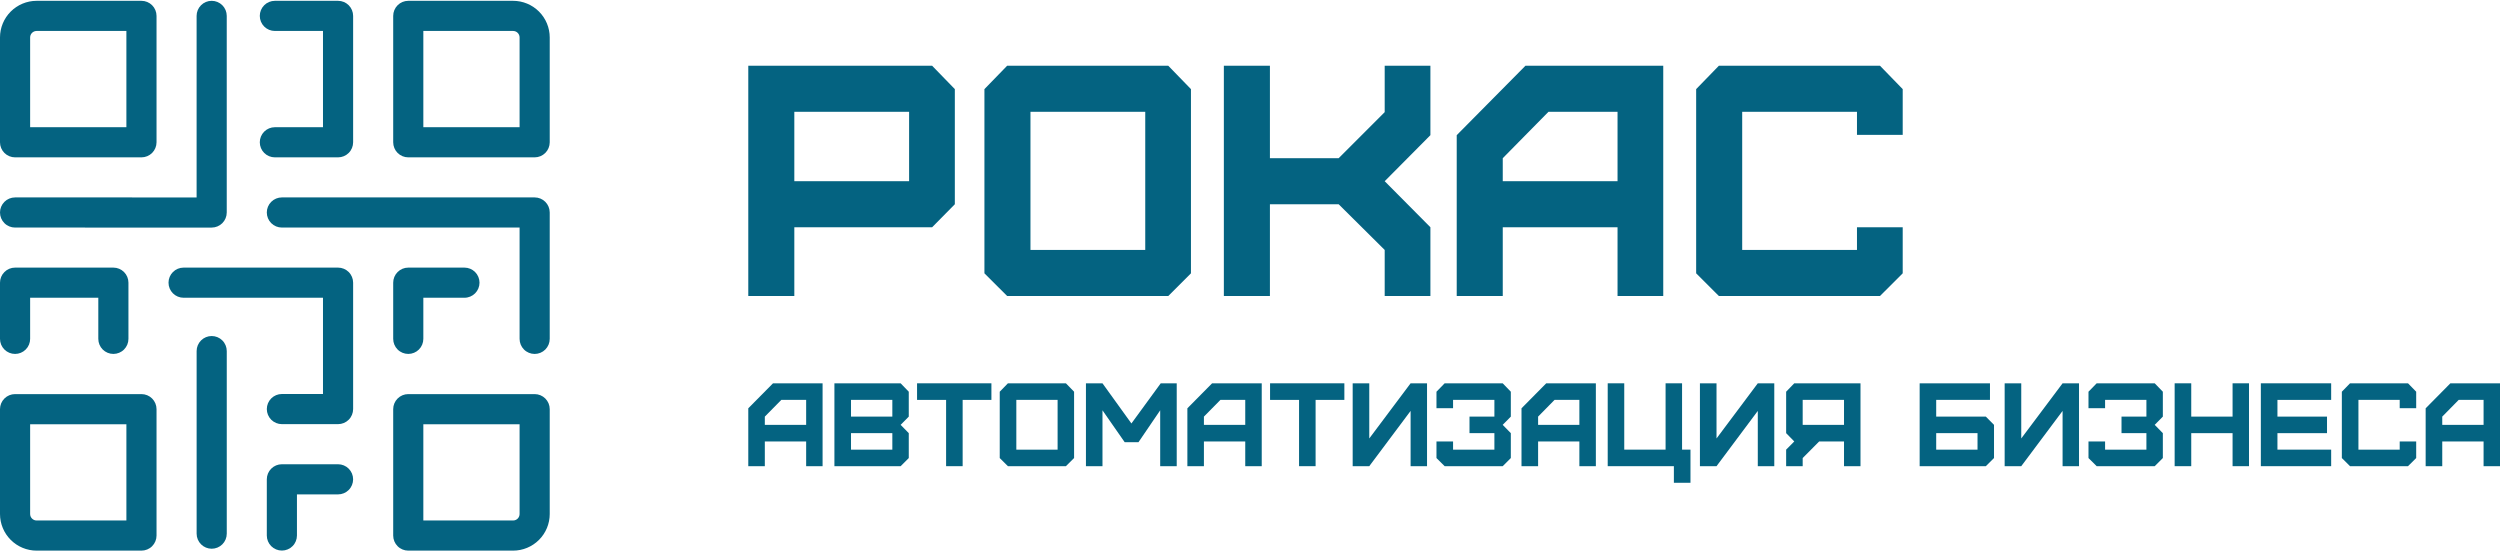 <?xml version="1.0" encoding="UTF-8"?> <svg xmlns="http://www.w3.org/2000/svg" width="899" height="198" viewBox="0 0 899 198" fill="none"><path d="M50.869 0.297H13.164C9.674 0.301 6.328 1.689 3.861 4.156C1.393 6.624 0.004 9.969 0 13.459V51.164C7.66397e-05 52.602 0.571 53.98 1.587 54.996C2.603 56.012 3.982 56.583 5.419 56.583H50.869C52.306 56.583 53.684 56.012 54.701 54.996C55.717 53.98 56.288 52.602 56.288 51.164V5.716C56.288 4.278 55.717 2.9 54.701 1.884C53.684 0.868 52.306 0.297 50.869 0.297ZM45.45 45.746H10.837V13.459C10.838 12.843 11.084 12.252 11.52 11.816C11.956 11.38 12.547 11.135 13.164 11.134H45.45V45.746Z" fill="#046381"></path><path d="M184.518 0.297H146.813C145.376 0.297 143.998 0.868 142.982 1.884C141.966 2.9 141.395 4.278 141.395 5.716V51.164C141.395 52.602 141.966 53.98 142.982 54.996C143.998 56.012 145.376 56.583 146.813 56.583H192.262C193.699 56.583 195.077 56.012 196.094 54.996C197.11 53.98 197.681 52.602 197.681 51.164V13.459C197.677 9.97 196.289 6.624 193.821 4.156C191.354 1.689 188.008 0.301 184.518 0.297ZM186.843 45.746H152.232V11.134H184.518C185.135 11.135 185.726 11.38 186.161 11.816C186.597 12.252 186.842 12.843 186.843 13.459V45.746Z" fill="#046381"></path><path d="M141.395 192.586C141.395 194.023 141.966 195.402 142.982 196.418C143.998 197.434 145.376 198.005 146.813 198.005H184.518C188.008 198.001 191.354 196.613 193.821 194.145C196.289 191.678 197.677 188.332 197.681 184.843V147.137C197.681 145.7 197.11 144.322 196.094 143.306C195.077 142.29 193.699 141.719 192.262 141.719H146.813C145.376 141.719 143.998 142.29 142.982 143.306C141.966 144.322 141.395 145.7 141.395 147.137V192.586ZM152.232 152.556H186.843V184.843C186.842 185.459 186.597 186.05 186.161 186.486C185.726 186.921 185.135 187.167 184.518 187.167H152.232V152.556Z" fill="#046381"></path><path d="M0 184.843C0.004 188.332 1.393 191.678 3.861 194.145C6.328 196.613 9.674 198.001 13.164 198.005H50.869C52.306 198.005 53.685 197.434 54.701 196.418C55.717 195.401 56.288 194.023 56.288 192.586V147.137C56.288 145.7 55.717 144.322 54.701 143.306C53.685 142.29 52.306 141.719 50.869 141.719H5.419C3.982 141.719 2.603 142.29 1.587 143.306C0.571 144.322 6.70605e-05 145.7 0 147.137V184.843ZM10.837 152.556H45.451V187.167H13.164C12.548 187.167 11.957 186.921 11.521 186.486C11.084 186.05 10.839 185.459 10.838 184.843L10.837 152.556Z" fill="#046381"></path><path d="M76.118 0.297C74.681 0.297 73.302 0.868 72.286 1.884C71.27 2.9 70.699 4.278 70.699 5.716V70.998L5.419 70.994C3.982 70.994 2.603 71.565 1.587 72.581C0.571 73.597 0 74.976 0 76.413C0 77.85 0.571 79.228 1.587 80.244C2.603 81.261 3.982 81.832 5.419 81.832L76.118 81.835C77.555 81.835 78.933 81.264 79.949 80.248C80.965 79.231 81.536 77.853 81.537 76.416V5.716C81.536 4.278 80.966 2.9 79.949 1.884C78.933 0.868 77.555 0.297 76.118 0.297Z" fill="#046381"></path><path d="M40.769 127.272C42.206 127.272 43.584 126.701 44.601 125.685C45.617 124.669 46.188 123.29 46.188 121.853V101.653C46.188 100.216 45.617 98.838 44.601 97.822C43.584 96.805 42.206 96.234 40.769 96.234H5.419C3.982 96.234 2.603 96.805 1.587 97.822C0.571 98.838 7.66397e-05 100.216 0 101.653V121.853C-2.99915e-08 122.565 0.14 123.27 0.412 123.927C0.685 124.584 1.084 125.182 1.587 125.685C2.09 126.188 2.688 126.587 3.345 126.86C4.003 127.132 4.707 127.272 5.419 127.272C6.13 127.272 6.835 127.132 7.492 126.86C8.15 126.587 8.747 126.188 9.25 125.685C9.754 125.182 10.153 124.584 10.425 123.927C10.697 123.27 10.837 122.565 10.837 121.853V107.072H35.35V121.853C35.35 123.29 35.921 124.669 36.938 125.685C37.954 126.701 39.332 127.272 40.769 127.272Z" fill="#046381"></path><path d="M106.783 192.564V177.783H121.563C123 177.783 124.378 177.212 125.394 176.196C126.41 175.179 126.981 173.801 126.981 172.364C126.981 170.927 126.41 169.549 125.394 168.532C124.378 167.516 123 166.945 121.563 166.945H101.364C99.927 166.945 98.549 167.516 97.532 168.532C96.516 169.549 95.945 170.927 95.945 172.364V192.564C95.945 194.001 96.516 195.38 97.532 196.396C98.549 197.412 99.927 197.983 101.364 197.983C102.801 197.983 104.179 197.412 105.196 196.396C106.212 195.38 106.783 194.001 106.783 192.564Z" fill="#046381"></path><path d="M60.598 101.653C60.598 103.09 61.169 104.468 62.185 105.485C63.201 106.501 64.579 107.072 66.016 107.072H116.147V141.683H101.367C99.93 141.683 98.551 142.254 97.535 143.27C96.519 144.286 95.948 145.665 95.948 147.102C95.948 148.539 96.519 149.917 97.535 150.933C98.551 151.95 99.93 152.521 101.367 152.521H121.565C123.002 152.521 124.381 151.95 125.397 150.933C126.413 149.917 126.984 148.539 126.984 147.102V101.653C126.984 100.216 126.413 98.838 125.397 97.822C124.381 96.805 123.002 96.234 121.565 96.234H66.016C64.579 96.234 63.201 96.805 62.185 97.822C61.169 98.838 60.598 100.216 60.598 101.653Z" fill="#046381"></path><path d="M98.841 45.746C97.403 45.746 96.025 46.317 95.009 47.333C93.993 48.349 93.422 49.727 93.422 51.164C93.422 52.602 93.993 53.98 95.009 54.996C96.025 56.012 97.403 56.583 98.841 56.583H121.565C123.002 56.583 124.38 56.012 125.397 54.996C126.413 53.98 126.984 52.602 126.984 51.164V5.716C126.984 4.278 126.413 2.9 125.397 1.884C124.38 0.868 123.002 0.297 121.565 0.297H98.841C97.403 0.297 96.025 0.868 95.009 1.884C93.993 2.9 93.422 4.278 93.422 5.716C93.422 7.153 93.993 8.531 95.009 9.547C96.025 10.563 97.403 11.134 98.841 11.134H116.146V45.746L98.841 45.746Z" fill="#046381"></path><path d="M81.544 191.904V126.255C81.544 124.818 80.974 123.439 79.957 122.423C78.941 121.407 77.563 120.836 76.126 120.836C74.689 120.836 73.31 121.407 72.294 122.423C71.278 123.439 70.707 124.818 70.707 126.255V191.904C70.707 193.341 71.278 194.719 72.294 195.735C73.31 196.751 74.689 197.322 76.126 197.322C77.563 197.322 78.941 196.751 79.957 195.735C80.974 194.719 81.544 193.341 81.544 191.904Z" fill="#046381"></path><path d="M95.945 76.411C95.945 77.848 96.516 79.226 97.532 80.242C98.549 81.259 99.927 81.83 101.364 81.83H186.843V121.86C186.843 123.297 187.414 124.675 188.43 125.691C189.446 126.708 190.824 127.278 192.262 127.278C193.699 127.278 195.077 126.708 196.093 125.691C197.109 124.675 197.68 123.297 197.68 121.86V76.411C197.68 74.974 197.109 73.596 196.093 72.579C195.077 71.563 193.699 70.992 192.262 70.992H101.364C99.927 70.992 98.549 71.563 97.532 72.579C96.516 73.596 95.945 74.974 95.945 76.411Z" fill="#046381"></path><path d="M146.813 127.272C148.25 127.272 149.629 126.701 150.645 125.685C151.661 124.669 152.232 123.29 152.232 121.853V107.072H167.013C168.451 107.072 169.829 106.501 170.845 105.485C171.861 104.468 172.432 103.09 172.432 101.653C172.432 100.216 171.861 98.838 170.845 97.822C169.829 96.805 168.451 96.234 167.013 96.234H146.813C145.376 96.234 143.998 96.805 142.982 97.822C141.966 98.838 141.395 100.216 141.395 101.653V121.853C141.395 123.29 141.966 124.669 142.982 125.685C143.998 126.701 145.376 127.272 146.813 127.272Z" fill="#046381"></path><path d="M285.638 65.162V40.205H326.913V65.162H285.638ZM285.638 106.437V81.718H335.196L343.359 73.445V32.05L335.196 23.648H269.082V106.437H285.638Z" fill="#046381"></path><path d="M370.556 89.881V40.205H411.831V89.881H370.556ZM420.114 106.437L428.268 98.283V32.05L420.114 23.648H362.163L354 32.05V98.283L362.163 106.437H420.114Z" fill="#046381"></path><path d="M456.662 106.437V73.445H481.381L497.937 89.881V106.437H514.374V81.718L497.937 65.162L514.374 48.606V23.648H497.937V40.324L481.381 56.888H456.662V23.648H440.098V106.437H456.662Z" fill="#046381"></path><path d="M540.392 65.162V56.888L556.829 40.205H581.667V65.162H540.392ZM540.392 106.437V81.718H581.667V106.437H598.104V23.648H548.546L523.836 48.606V106.437H540.392Z" fill="#046381"></path><path d="M676.051 106.437L684.214 98.283V81.718H667.769V89.881H626.494V40.205H667.769V48.487H684.214V32.05L676.051 23.648H618.101L609.938 32.05V98.283L618.101 106.437H676.051Z" fill="#046381"></path><path d="M275.031 152.777V149.813L280.959 143.804H289.892V152.777H275.031ZM275.031 167.638V158.745H289.892V167.638H295.801V137.836H277.975L269.082 146.828V167.638H275.031Z" fill="#046381"></path><path d="M306.023 161.69V155.761H320.884V161.69H306.023ZM306.023 149.813V143.804H320.884V149.813H306.023ZM323.869 167.638L326.793 164.714V155.761L323.869 152.777L326.793 149.813V140.86L323.869 137.836H300.055V167.638H323.869Z" fill="#046381"></path><path d="M346.167 167.638V143.804H356.512V137.836H329.773V143.804H340.218V167.638H346.167Z" fill="#046381"></path><path d="M365.472 161.69V143.804H380.314V161.69H365.472ZM383.298 167.638L386.242 164.714V140.86L383.298 137.836H362.448L359.504 140.86V164.714L362.448 167.638H383.298Z" fill="#046381"></path><path d="M396.452 167.638V147.545L404.43 159.004H409.404L417.203 147.545V167.638H423.151V137.836H417.402L406.857 152.279L396.452 137.836H390.504V167.638H396.452Z" fill="#046381"></path><path d="M432.929 152.777V149.813L438.858 143.804H447.79V152.777H432.929ZM432.929 167.638V158.745H447.79V167.638H453.719V137.836H435.873L426.98 146.828V167.638H432.929Z" fill="#046381"></path><path d="M473.088 167.638V143.804H483.433V137.836H456.715V143.804H467.14V167.638H473.088Z" fill="#046381"></path><path d="M492.39 167.638L507.252 147.763V167.638H513.16V137.836H507.252L492.39 157.671V137.836H486.422V167.638H492.39Z" fill="#046381"></path><path d="M540.369 167.638L543.293 164.714V155.761L540.369 152.777L543.293 149.813V140.86L540.369 137.836H519.499L516.555 140.86V146.789H522.523V143.804H537.384V149.813H528.432V155.761H537.384V161.69H522.523V158.745H516.555V164.714L519.499 167.638H540.369Z" fill="#046381"></path><path d="M553.101 152.777V149.813L559.01 143.804H567.943V152.777H553.101ZM553.101 167.638V158.745H567.943V167.638H573.871V137.836H556.026L547.133 146.828V167.638H553.101Z" fill="#046381"></path><path d="M607.895 173.607V161.69H604.871V137.836H598.943V161.69H584.081V137.836H578.133V167.638H601.927V173.607H607.895Z" fill="#046381"></path><path d="M617.261 167.638L632.103 147.763V167.638H638.031V137.836H632.103L617.261 157.671V137.836H611.293V167.638H617.261Z" fill="#046381"></path><path d="M648.245 152.777V143.804H663.107V152.777H648.245ZM648.245 167.638V164.714L654.174 158.745H663.107V167.638H669.035V137.836H645.221L642.297 140.86V155.761L645.221 158.745L642.297 161.69V167.638H648.245Z" fill="#046381"></path><path d="M696.257 161.69V155.761H711.118V161.69H696.257ZM714.103 167.638L717.047 164.714V152.777L714.103 149.813H696.257V143.804H715.595V137.836H690.309V167.638H714.103Z" fill="#046381"></path><path d="M726.843 167.638L741.705 147.763V167.638H747.613V137.836H741.705L726.843 157.671V137.836H720.875V167.638H726.843Z" fill="#046381"></path><path d="M774.833 167.638L777.758 164.714V155.761L774.833 152.777L777.758 149.813V140.86L774.833 137.836H753.964L751.02 140.86V146.789H756.988V143.804H771.849V149.813H762.897V155.761H771.849V161.69H756.988V158.745H751.02V164.714L753.964 167.638H774.833Z" fill="#046381"></path><path d="M787.972 167.638V155.761H802.834V167.638H808.742V137.836H802.834V149.813H787.972V137.836H782.004V167.638H787.972Z" fill="#046381"></path><path d="M838.286 167.638V161.69H818.968V155.761H836.794V149.813H818.968V143.804H838.286V137.836H813V167.638H838.286Z" fill="#046381"></path><path d="M865.919 167.638L868.863 164.714V158.745H862.935V161.69H848.093V143.804H862.935V146.789H868.863V140.86L865.919 137.836H845.069L842.125 140.86V164.714L845.069 167.638H865.919Z" fill="#046381"></path><path d="M878.234 152.777V149.813L884.143 143.804H893.095V152.777H878.234ZM878.234 167.638V158.745H893.095V167.638H899.004V137.836H881.159L872.266 146.828V167.638H878.234Z" fill="#046381"></path></svg> 